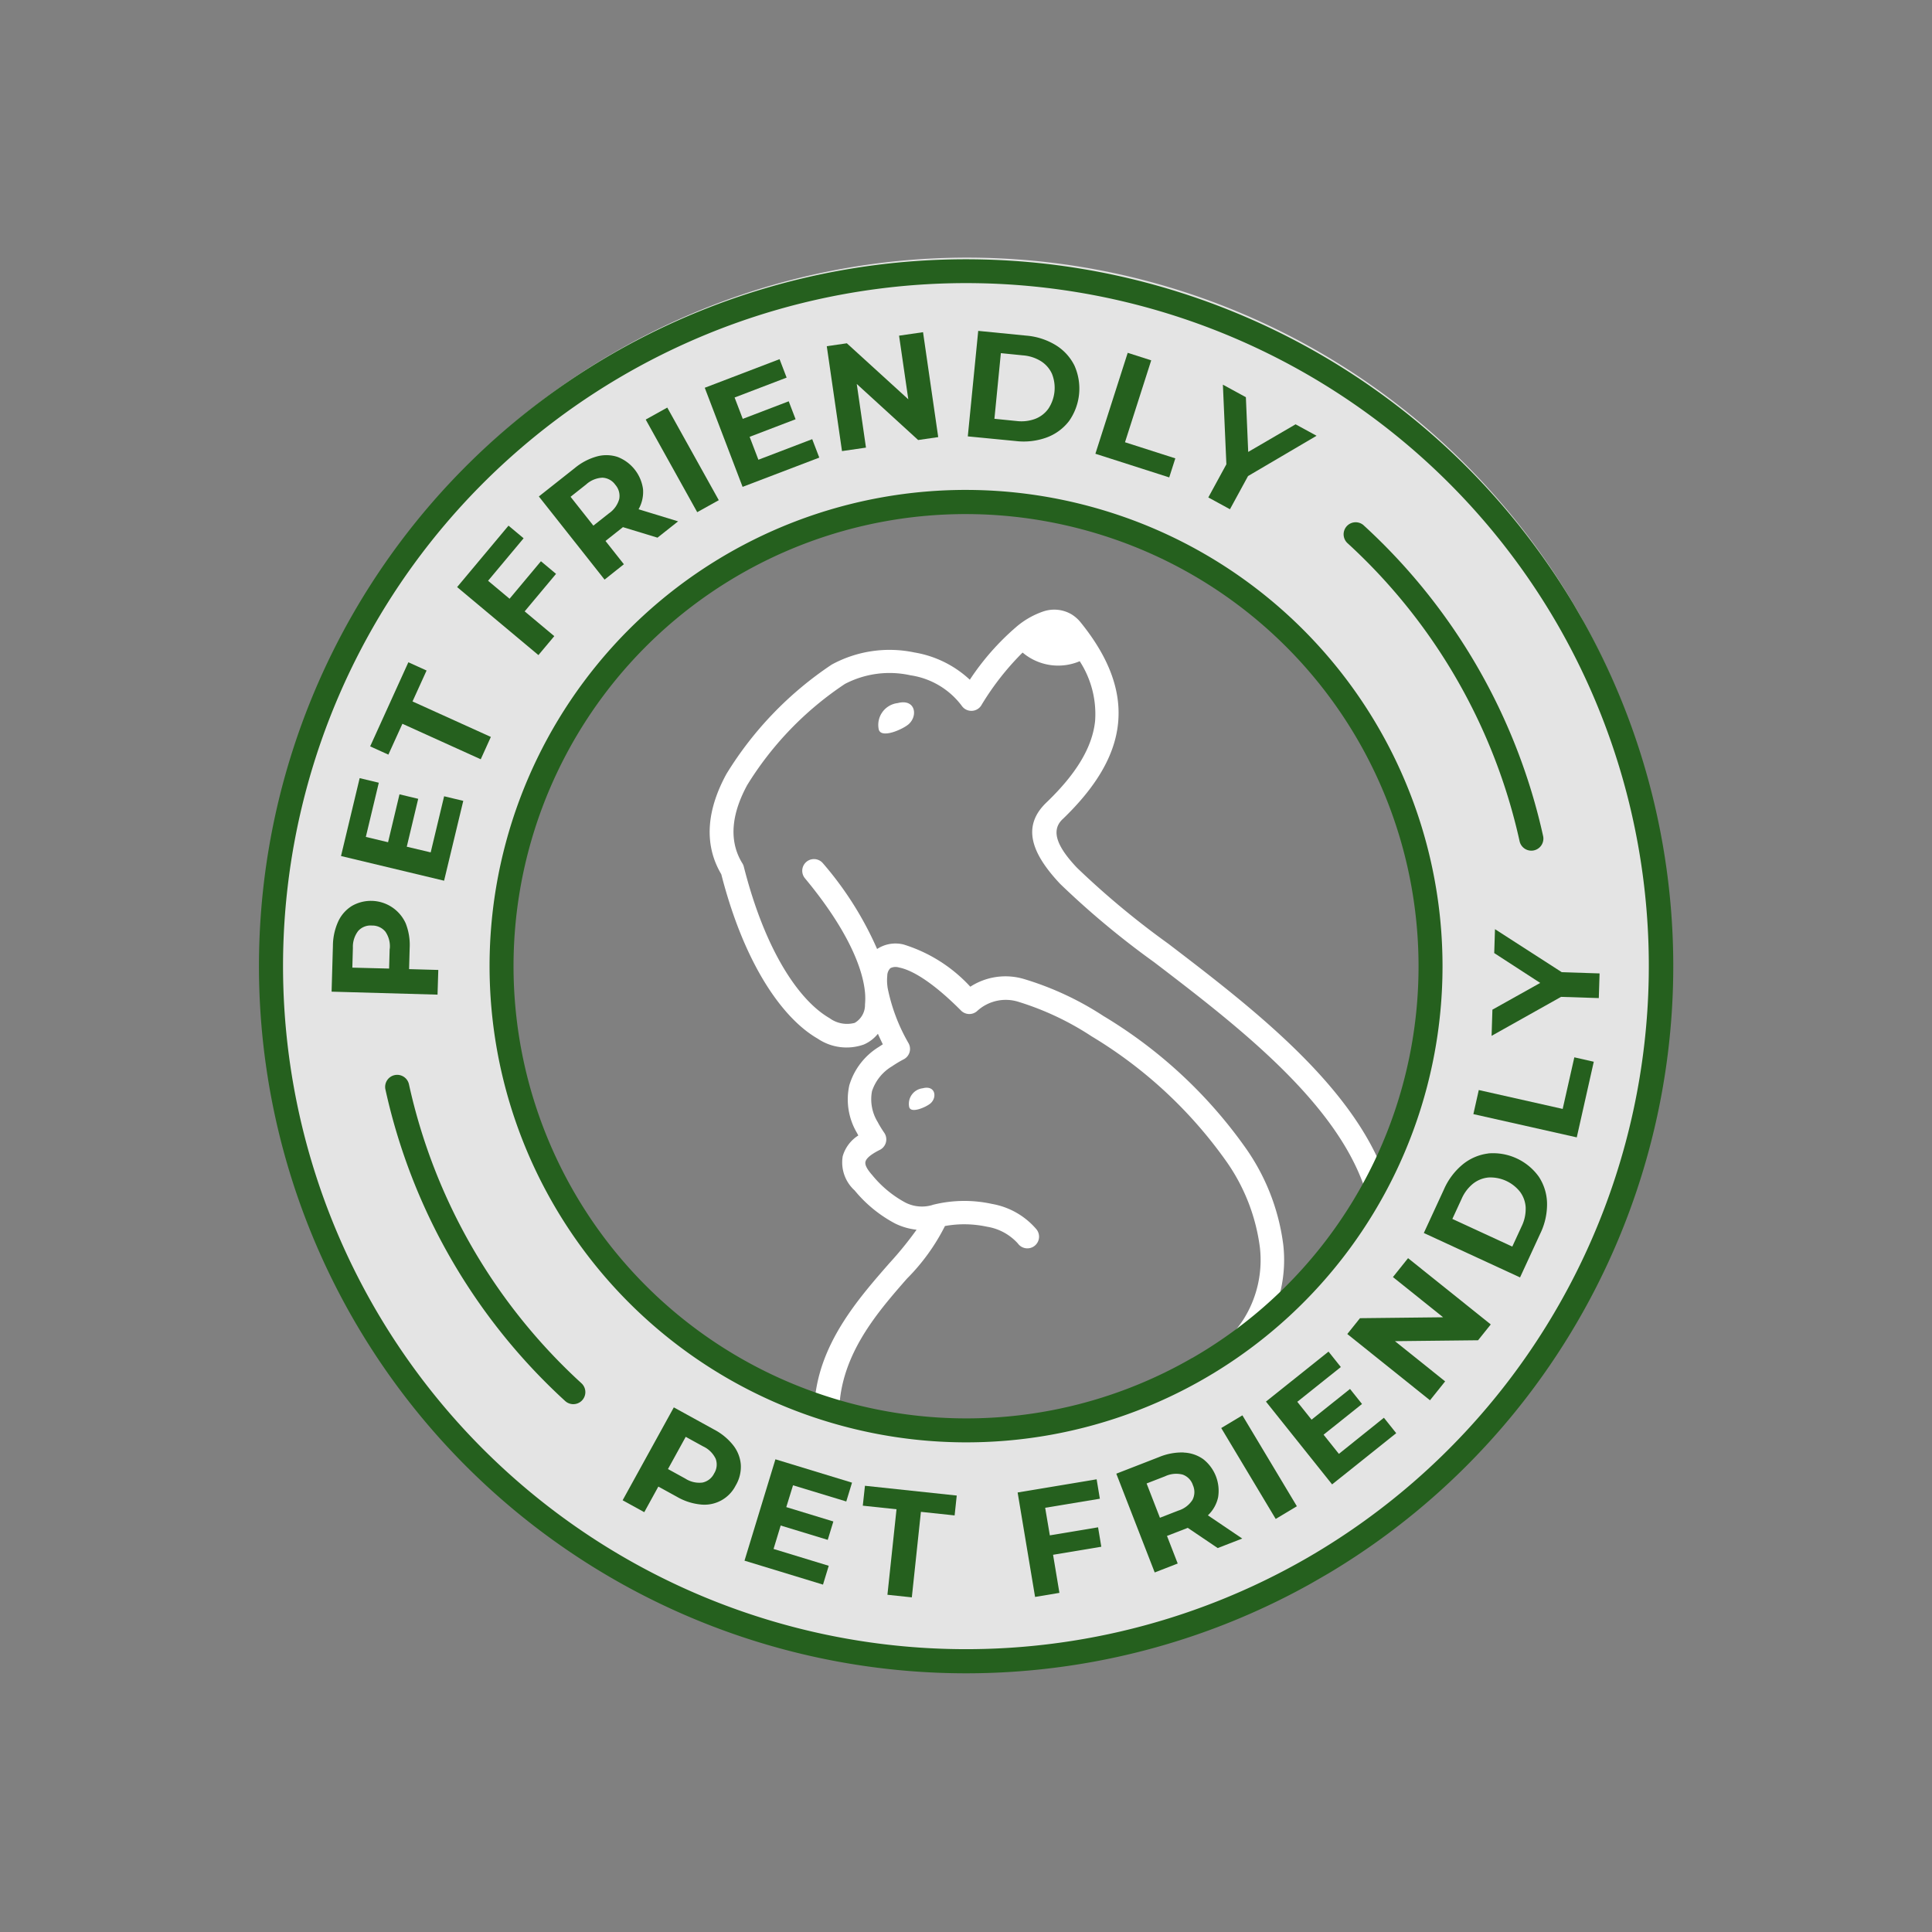 <svg xmlns="http://www.w3.org/2000/svg" xmlns:xlink="http://www.w3.org/1999/xlink" width="118.845" height="118.85" viewBox="0 0 118.845 118.85">
  <rect x="0" y="0" width="118.845" height="118.85" fill="#808080" stroke="none"/>
  <defs>
    <clipPath id="clip-path">
      <rect id="Rectangle_164" data-name="Rectangle 164" width="86.995" height="87.01" fill="none"/>
    </clipPath>
  </defs>
  <g id="Group_1485" data-name="Group 1485" transform="translate(2172.845 -1834.266)">
    <g id="Group_190" data-name="Group 190" transform="translate(-2172.845 1877.763) rotate(-30)">
      <g id="Group_189" data-name="Group 189" clip-path="url(#clip-path)">
        <path id="Path_2257" data-name="Path 2257" d="M242.174,276.773a7.339,7.339,0,0,0-2.889-.414c1.854-6.2-1.43-14.086-4.079-20.447a51.3,51.3,0,0,1-2.52-6.832c-.4-1.675-.3-2.792.728-3.037v0h.006c2.776-.687,4.731-1.779,5.9-3.406s1.54-3.769,1.108-6.513a2.2,2.2,0,0,0-.236-.712,2.1,2.1,0,0,0-1.459-1.036,5.062,5.062,0,0,0-1.874,0,15.612,15.612,0,0,0-4.1,1.385,6.576,6.576,0,0,0-2.11-3.154,7.434,7.434,0,0,0-4.783-1.9,21.7,21.7,0,0,0-8.978,2.592c-1.964,1.2-3.377,2.885-3.352,5.18-1.6,5.723-1.1,9.693.074,11.712a3.172,3.172,0,0,0,2.275,1.742,2.242,2.242,0,0,0,1.088-.138q-.037.343-.062.712l-.293.017a4.17,4.17,0,0,0-2.753,1.137,4.04,4.04,0,0,0-1.057,2.761l-.006.188a2.248,2.248,0,0,0-1.47.626,2.32,2.32,0,0,0-.417,2.187,8.144,8.144,0,0,0,1.14,3.01,3.944,3.944,0,0,0,.952.99,21.966,21.966,0,0,1-2.48.947c-4.749,1.62-11.44,3.9-9.764,14.793h1.456c-1.595-9.893,4.471-11.964,8.77-13.43a12.594,12.594,0,0,0,3.643-1.634,6.617,6.617,0,0,1,2.215,1.327,3.247,3.247,0,0,1,1.132,1.842.719.719,0,1,0,1.425-.186,4.634,4.634,0,0,0-1.588-2.715,7.958,7.958,0,0,0-3.19-1.774l-.017,0a2.24,2.24,0,0,1-1.372-.974,6.779,6.779,0,0,1-.914-2.475c-.095-.469-.083-.774.051-.914.152-.16.51-.223,1.092-.194a.721.721,0,0,0,.8-.773,6.4,6.4,0,0,1-.019-.777,2.672,2.672,0,0,1,.646-1.815,2.806,2.806,0,0,1,1.84-.709,6.91,6.91,0,0,1,.833-.013h.008a.719.719,0,0,0,.741-.7,11.143,11.143,0,0,1,.588-3.6l.035-.083a2.813,2.813,0,0,1,.319-.574.657.657,0,0,1,.4-.308.715.715,0,0,1,.48.231c.677.586,1.388,1.974,1.978,4.2a.719.719,0,0,0,.853.519,2.6,2.6,0,0,1,2.487.794,17.651,17.651,0,0,1,2.827,4.081l0,0a27.506,27.506,0,0,1,3.337,10.9,11.823,11.823,0,0,1-.865,5.51,6.844,6.844,0,0,1-3.106,3.344,8.559,8.559,0,0,1-3.474.9h4.8a8.323,8.323,0,0,0,3.1-3.65,13.228,13.228,0,0,0,.99-6.175,28.938,28.938,0,0,0-3.495-11.49l-.026-.045a18.771,18.771,0,0,0-3.1-4.428,3.989,3.989,0,0,0-3.1-1.245,9.3,9.3,0,0,0-2.255-4.3,2.059,2.059,0,0,0-1.55-.576,20.809,20.809,0,0,0-.249-6.229.72.72,0,1,0-1.42.242c.621,3.617.4,6.147-.2,7.665l-.07.169a3.956,3.956,0,0,1-.41.732,1.275,1.275,0,0,1-1.115.668,1.819,1.819,0,0,1-1.2-1.033c-1.018-1.758-1.414-5.352.095-10.7a.725.725,0,0,0,.025-.252c-.037-1.72,1.091-3.025,2.664-3.989a20.138,20.138,0,0,1,8.318-2.383,5.928,5.928,0,0,1,3.758,1.556,4.811,4.811,0,0,1,1.793,3.2.721.721,0,0,0,1.111.548,16.732,16.732,0,0,1,3.768-1.511,3.388,3.388,0,0,0,2.777,2.218,5.973,5.973,0,0,1-1.013,3.649c-.959,1.33-2.641,2.244-5.076,2.847-2.082.493-2.4,2.229-1.8,4.771a52.183,52.183,0,0,0,2.594,7.051c2.695,6.471,6.073,14.584,3.717,20.37a.72.72,0,0,0,.741.987,8.39,8.39,0,0,1,3.265.27,1.045,1.045,0,0,1,.63,1.066h1.451a2.321,2.321,0,0,0-1.507-2.384" transform="translate(-180.252 -207.391)" fill="#fff"/>
        <path id="Path_2254" data-name="Path 2254" d="M47.245,14.445a28.854,28.854,0,1,1-20.4,8.451,28.664,28.664,0,0,1,20.4-8.451M47.245,0a43.3,43.3,0,1,0,43.3,43.3A43.3,43.3,0,0,0,47.245,0" transform="translate(-3.548)" fill="#e4e4e4"/>
        <path id="Path_2255" data-name="Path 2255" d="M458.368,270.512a1.351,1.351,0,0,0-1.826.8c-.2.6,1.305.756,1.768.652.752-.168,1.121-1.153.057-1.454" transform="translate(-410.41 -243.111)" fill="#fff"/>
        <path id="Path_2256" data-name="Path 2256" d="M358.921,481.458a.964.964,0,0,0-1.3.572c-.14.43.931.54,1.262.466.537-.12.8-.822.041-1.038" transform="translate(-321.483 -432.77)" fill="#fff"/>
        <path id="Path_2258" data-name="Path 2258" d="M93.392,580.536a2.26,2.26,0,0,0,.9-.946,2.209,2.209,0,0,0,.191-1.258,3.663,3.663,0,0,0-.538-1.438l-1.461-2.414L86.9,577.854l.786,1.3,1.538-.931.675,1.115a3.61,3.61,0,0,0,1.028,1.141,2.15,2.15,0,0,0,2.462.057m-1.686-1.168a1.582,1.582,0,0,1-.795-.738l-.632-1.044,1.936-1.171.632,1.044a1.6,1.6,0,0,1,.289,1.044,1.022,1.022,0,0,1-.53.734,1.035,1.035,0,0,1-.9.131" transform="translate(-78.126 -516.45)" fill="#25601e"/>
        <path id="Path_2259" data-name="Path 2259" d="M137.65,634.8l2.339,2.5.885-.826-3.362-3.6-4.765,4.449,3.445,3.69.885-.826-2.422-2.594,1.1-1.03,2.066,2.212.865-.807-2.066-2.213Z" transform="translate(-119.338 -568.953)" fill="#25601e"/>
        <path id="Path_2260" data-name="Path 2260" d="M199.173,675.024l1.686,1.228-3.114,4.276,1.22.888,3.114-4.276,1.686,1.228.724-.994L199.9,674.03Z" transform="translate(-177.771 -605.945)" fill="#25601e"/>
        <path id="Path_2261" data-name="Path 2261" d="M274.948,730.112l1.422.532.833-2.224,2.817,1.055.425-1.134-2.817-1.055.6-1.613,3.192,1.2.425-1.134-4.614-1.728Z" transform="translate(-247.175 -650.873)" fill="#25601e"/>
        <path id="Path_2262" data-name="Path 2262" d="M350.727,745.124a3.669,3.669,0,0,0-1.448-.51l-2.789-.429-.992,6.443,1.5.231.278-1.8,1.289.2.065.007.974,2,1.6.247-1.117-2.294.01,0a2.159,2.159,0,0,0,1.088-.643,2.474,2.474,0,0,0,.383-2.49,2.212,2.212,0,0,0-.842-.955m-.509,2.018a1.035,1.035,0,0,1-.477.775,1.582,1.582,0,0,1-1.076.136l-1.206-.185.345-2.237,1.206.186a1.6,1.6,0,0,1,.986.448,1.022,1.022,0,0,1,.223.878" transform="translate(-310.599 -669.013)" fill="#25601e"/>
        <rect id="Rectangle_162" data-name="Rectangle 162" width="1.518" height="6.519" transform="translate(42.885 75.967) rotate(-0.93)" fill="#25601e"/>
        <path id="Path_2263" data-name="Path 2263" d="M458.458,750.232l-.226-1.492,2.992-.454-.177-1.17-2.993.454-.211-1.391,3.389-.513-.181-1.2-4.871.738.977,6.446,4.991-.757-.181-1.2Z" transform="translate(-410.1 -669.27)" fill="#25601e"/>
        <path id="Path_2264" data-name="Path 2264" d="M523.85,719.911l1.437,3.685-4.457-2.508-1.163.453,2.368,6.074,1.388-.542-1.437-3.685,4.456,2.508,1.163-.453-2.368-6.074Z" transform="translate(-467.175 -646.705)" fill="#25601e"/>
        <path id="Path_2265" data-name="Path 2265" d="M596.652,686.4a3.084,3.084,0,0,0-1.69-.2,4.133,4.133,0,0,0-1.763.749l-2.419,1.708,3.76,5.326,2.419-1.709a4.127,4.127,0,0,0,1.3-1.411,3.081,3.081,0,0,0,.379-1.659,3.463,3.463,0,0,0-1.982-2.807m.319,4.061a2.445,2.445,0,0,1-.782.854l-1.118.79-2.342-3.317,1.118-.79a2.446,2.446,0,0,1,1.067-.451,1.794,1.794,0,0,1,1.014.145,2.322,2.322,0,0,1,1.244,1.762,1.782,1.782,0,0,1-.2,1.008" transform="translate(-531.104 -616.849)" fill="#25601e"/>
        <path id="Path_2266" data-name="Path 2266" d="M658.023,655.814l-3.889-3.586-1.029,1.116,4.793,4.419,3.232-3.506-.9-.833Z" transform="translate(-587.133 -586.345)" fill="#25601e"/>
        <path id="Path_2267" data-name="Path 2267" d="M690.009,572.322l-.776,1.25,1.532,3.005-3.369-.046-.849,1.369,4.9.061,1.973,1.225.8-1.29-1.976-1.227Z" transform="translate(-617.197 -514.511)" fill="#25601e"/>
        <path id="Path_2268" data-name="Path 2268" d="M94.6,218.067l-1.531-.942.683-1.111a3.614,3.614,0,0,0,.545-1.436A2.345,2.345,0,0,0,91.967,212a2.212,2.212,0,0,0-1.207.406,3.668,3.668,0,0,0-1.033,1.136l-1.479,2.4,5.552,3.417Zm-1.939-2.625-.639,1.039L90.092,215.3l.639-1.039a1.6,1.6,0,0,1,.8-.735,1.022,1.022,0,0,1,.9.135,1.036,1.036,0,0,1,.528.741,1.584,1.584,0,0,1-.293,1.045" transform="translate(-79.335 -190.584)" fill="#25601e"/>
        <path id="Path_2269" data-name="Path 2269" d="M142.8,151.372l-.879-.833-2.441,2.576-1.1-1.038,2.082-2.2-.859-.814-2.082,2.2-1.021-.967,2.358-2.488-.879-.833-3.389,3.576,4.732,4.485Z" transform="translate(-121.004 -132.129)" fill="#25601e"/>
        <path id="Path_2270" data-name="Path 2270" d="M185.685,103.788l3.082,4.3,1.226-.879-3.082-4.3,1.7-1.215-.716-1L183.273,104l.716,1Z" transform="translate(-164.761 -90.523)" fill="#25601e"/>
        <path id="Path_2271" data-name="Path 2271" d="M281.322,66.443l-.816-2.231,2.825-1.033-.416-1.137-2.825,1.033-.592-1.618,3.2-1.171-.416-1.137-4.627,1.692,2.239,6.123Z" transform="translate(-249.611 -53.175)" fill="#25601e"/>
        <path id="Path_2272" data-name="Path 2272" d="M350.759,55.081l-.264-1.806,1.29-.189.064-.012,1.518,1.625,1.6-.235L353.229,52.6l.009,0a2.162,2.162,0,0,0,.852-.934,2.475,2.475,0,0,0-.365-2.493,2.208,2.208,0,0,0-1.085-.664,3.665,3.665,0,0,0-1.534-.063l-2.792.409.944,6.451Zm.441-5.411a1.6,1.6,0,0,1,1.075.139,1.022,1.022,0,0,1,.471.774,1.035,1.035,0,0,1-.229.881,1.583,1.583,0,0,1-.989.446l-1.207.176-.328-2.239Z" transform="translate(-313.129 -43.503)" fill="#25601e"/>
        <rect id="Rectangle_163" data-name="Rectangle 163" width="6.519" height="1.518" transform="translate(43.138 11.06) rotate(-89.081)" fill="#25601e"/>
        <path id="Path_2273" data-name="Path 2273" d="M463.876,52.259l-3.5-.559.238-1.49,2.989.477.186-1.168-2.989-.477.222-1.389,3.384.54.191-1.2-4.865-.777L458.7,52.659l4.985.8Z" transform="translate(-412.366 -41.552)" fill="#25601e"/>
        <path id="Path_2274" data-name="Path 2274" d="M524.877,64.334l1.546,4.875,1.159.462L530,63.615l-1.384-.552-1.465,3.674L525.6,61.863l-1.159-.462-2.415,6.056,1.384.552Z" transform="translate(-469.296 -55.198)" fill="#25601e"/>
        <path id="Path_2275" data-name="Path 2275" d="M595.289,106.446a4.132,4.132,0,0,0,1.757.762,3.083,3.083,0,0,0,1.691-.185,3.464,3.464,0,0,0,2-2.792,3.081,3.081,0,0,0-.367-1.661,4.132,4.132,0,0,0-1.285-1.421l-2.407-1.726-3.8,5.3Zm1.91-5.14,1.112.8a2.444,2.444,0,0,1,.776.86,1.789,1.789,0,0,1,.2,1.005,2.322,2.322,0,0,1-1.257,1.752,1.78,1.78,0,0,1-1.018.141,2.443,2.443,0,0,1-1.063-.459l-1.112-.8Z" transform="translate(-532.994 -89.379)" fill="#25601e"/>
        <path id="Path_2276" data-name="Path 2276" d="M658.046,164.448l.91-.827-2.185-2.406,3.916-3.557-1.021-1.124-4.826,4.383Z" transform="translate(-588.693 -140.723)" fill="#25601e"/>
        <path id="Path_2277" data-name="Path 2277" d="M701.882,209.151l1.985-1.212,4.889-.038-.766-1.256-3.373.014,1.559-2.987-.839-1.375-2.263,4.349-1.982,1.21Z" transform="translate(-630.273 -181.862)" fill="#25601e"/>
        <path id="Path_2278" data-name="Path 2278" d="M43.5.145A43.5,43.5,0,1,0,87,43.643,43.547,43.547,0,0,0,43.5.145m0,85.514A42.016,42.016,0,1,1,85.514,43.643,42.064,42.064,0,0,1,43.5,85.659" transform="translate(0 -0.13)" fill="#25601e"/>
        <path id="Path_2279" data-name="Path 2279" d="M191.762,150.57a29.71,29.71,0,0,0-2.645-2.645,29.288,29.288,0,0,0-41.337,41.337,29.657,29.657,0,0,0,2.645,2.645,29.288,29.288,0,0,0,41.337-41.337Zm-21.991,47.174A27.779,27.779,0,0,1,151.4,190.8a28.162,28.162,0,0,1-2.512-2.512,27.806,27.806,0,0,1,39.246-39.246,28.2,28.2,0,0,1,2.513,2.513,27.806,27.806,0,0,1-20.879,46.194" transform="translate(-126.274 -126.404)" fill="#25601e"/>
        <path id="Path_2280" data-name="Path 2280" d="M72.257,337.25a.741.741,0,0,0,.706-.967,35.121,35.121,0,0,1,0-21.207.741.741,0,1,0-1.412-.448,36.6,36.6,0,0,0,0,22.106.741.741,0,0,0,.705.515" transform="translate(-62.785 -282.383)" fill="#25601e"/>
        <path id="Path_2281" data-name="Path 2281" d="M761.589,314.629a.741.741,0,0,0-1.412.448,35.12,35.12,0,0,1,0,21.207.741.741,0,0,0,1.411.451,36.6,36.6,0,0,0,0-22.106" transform="translate(-683.355 -282.383)" fill="#25601e"/>
      </g>
    </g>
  </g>
</svg>
